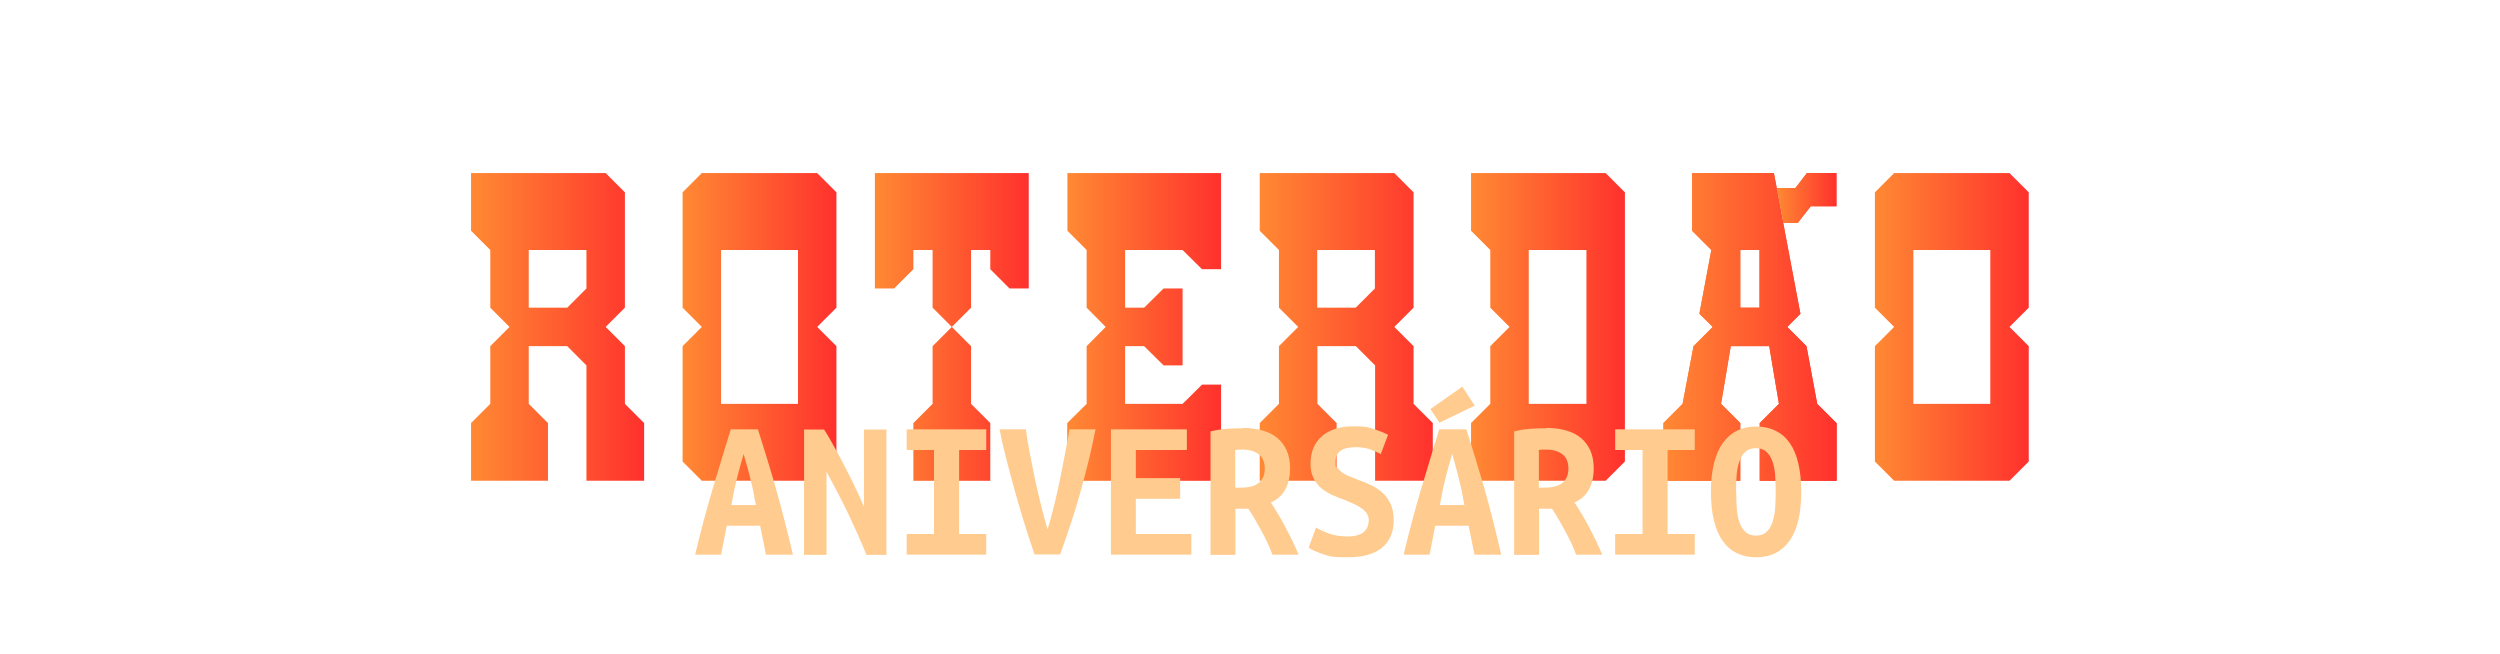 <?xml version="1.0" encoding="UTF-8"?>
<svg xmlns="http://www.w3.org/2000/svg" xmlns:xlink="http://www.w3.org/1999/xlink" version="1.1" viewBox="0 0 1235 323">
  <defs>
    <style>
      .cls-1 {
        fill: none;
      }

      .cls-2 {
        fill: url(#linear-gradient-8);
      }

      .cls-3 {
        fill: url(#linear-gradient-7);
      }

      .cls-4 {
        fill: url(#linear-gradient-5);
      }

      .cls-5 {
        fill: url(#linear-gradient-6);
      }

      .cls-6 {
        fill: url(#linear-gradient-9);
      }

      .cls-7 {
        fill: url(#linear-gradient-4);
      }

      .cls-8 {
        fill: url(#linear-gradient-3);
      }

      .cls-9 {
        fill: url(#linear-gradient-2);
      }

      .cls-10 {
        fill: url(#linear-gradient);
      }

      .cls-11 {
        isolation: isolate;
      }

      .cls-12 {
        clip-path: url(#clippath-1);
      }

      .cls-13 {
        fill: #ffcb8f;
      }

      .cls-14 {
        fill: url(#linear-gradient-10);
      }

      .cls-15 {
        fill: url(#linear-gradient-11);
      }

      .cls-16 {
        clip-path: url(#clippath);
      }
    </style>
    <linearGradient id="linear-gradient" x1="432.2" y1="162.5" x2="508.2" y2="162.5" gradientTransform="translate(0 324) scale(1 -1)" gradientUnits="userSpaceOnUse">
      <stop offset="0" stop-color="#ff8933"/>
      <stop offset="1" stop-color="#ff312d"/>
    </linearGradient>
    <linearGradient id="linear-gradient-2" x1="926.3" y1="162.5" x2="1002.2" y2="162.5" gradientTransform="translate(0 324) scale(1 -1)" gradientUnits="userSpaceOnUse">
      <stop offset="0" stop-color="#ff8933"/>
      <stop offset="1" stop-color="#ff312d"/>
    </linearGradient>
    <linearGradient id="linear-gradient-3" x1="337.2" y1="162.5" x2="413.2" y2="162.5" gradientTransform="translate(0 324) scale(1 -1)" gradientUnits="userSpaceOnUse">
      <stop offset="0" stop-color="#ff8933"/>
      <stop offset="1" stop-color="#ff312d"/>
    </linearGradient>
    <linearGradient id="linear-gradient-4" x1="527.2" y1="162.5" x2="603.2" y2="162.5" gradientTransform="translate(0 324) scale(1 -1)" gradientUnits="userSpaceOnUse">
      <stop offset="0" stop-color="#ff8933"/>
      <stop offset="1" stop-color="#ff312d"/>
    </linearGradient>
    <linearGradient id="linear-gradient-5" x1="726.7" y1="162.5" x2="802.7" y2="162.5" gradientTransform="translate(0 324) scale(1 -1)" gradientUnits="userSpaceOnUse">
      <stop offset="0" stop-color="#ff8933"/>
      <stop offset="1" stop-color="#ff312d"/>
    </linearGradient>
    <linearGradient id="linear-gradient-6" x1="622.2" y1="162.5" x2="707.8" y2="162.5" gradientTransform="translate(0 324) scale(1 -1)" gradientUnits="userSpaceOnUse">
      <stop offset="0" stop-color="#ff8933"/>
      <stop offset="1" stop-color="#ff312d"/>
    </linearGradient>
    <linearGradient id="linear-gradient-7" x1="232.8" y1="162.5" x2="318.2" y2="162.5" gradientTransform="translate(0 324) scale(1 -1)" gradientUnits="userSpaceOnUse">
      <stop offset="0" stop-color="#ff8933"/>
      <stop offset="1" stop-color="#ff312d"/>
    </linearGradient>
    <linearGradient id="linear-gradient-8" x1="821.8" y1="162.5" x2="907.2" y2="162.5" gradientTransform="translate(0 324) scale(1 -1)" gradientUnits="userSpaceOnUse">
      <stop offset="0" stop-color="#ff8933"/>
      <stop offset="1" stop-color="#ff312d"/>
    </linearGradient>
    <clipPath id="clippath">
      <path class="cls-1" d="M869.2,123.5v28.5h-9.5v-28.5h9.5ZM907.2,209l-9.5-9.5-5.3-28.5-9.5-9.5,6.5-6.5-8.5-44.9-3.2-17.2-1.4-7.4h-40.4v28.5l9.5,9.5-5.9,31.5,6.6,6.5-9.5,9.5-5.4,28.5-9.5,9.5v28.5h38v-28.5l-9.5-9.5,4.8-28.5h19l4.8,28.5-9.5,9.5v28.5h38v-28.5h0Z"/>
    </clipPath>
    <linearGradient id="linear-gradient-9" x1="821.8" y1="162.5" x2="907.2" y2="162.5" gradientTransform="translate(0 324) scale(1 -1)" gradientUnits="userSpaceOnUse">
      <stop offset="0" stop-color="#ff8933"/>
      <stop offset="1" stop-color="#ff312d"/>
    </linearGradient>
    <linearGradient id="linear-gradient-10" x1="877.8" y1="226.2" x2="907.2" y2="226.2" gradientTransform="translate(0 324) scale(1 -1)" gradientUnits="userSpaceOnUse">
      <stop offset="0" stop-color="#ff8933"/>
      <stop offset="1" stop-color="#ff312d"/>
    </linearGradient>
    <clipPath id="clippath-1">
      <polygon class="cls-1" points="907.2 85.5 892.6 85.5 886.9 92.9 877.8 92.9 881 110.1 888.1 110.1 894.5 101.9 907.2 101.9 907.2 85.5"/>
    </clipPath>
    <linearGradient id="linear-gradient-11" x1="877.8" y1="226.2" x2="907.2" y2="226.2" gradientTransform="translate(0 324) scale(1 -1)" gradientUnits="userSpaceOnUse">
      <stop offset="0" stop-color="#ff8933"/>
      <stop offset="1" stop-color="#ff312d"/>
    </linearGradient>
  </defs>
  <!-- Generator: Adobe Illustrator 28.6.0, SVG Export Plug-In . SVG Version: 1.2.0 Build 709)  -->
  <g>
    <g id="Layer_1">
      <g>
        <polygon class="cls-10" points="432.2 85.5 508.2 85.5 508.2 142.5 498.7 142.5 489.2 133 489.2 123.5 479.7 123.5 479.7 152 470.2 161.5 479.7 171 479.7 199.5 489.2 209 489.2 237.5 451.2 237.5 451.2 209 460.7 199.5 460.7 171 470.2 161.5 460.7 152 460.7 123.5 451.2 123.5 451.2 133 441.7 142.5 432.2 142.5 432.2 85.5"/>
        <path class="cls-9" d="M1002.2,152v-57l-9.5-9.5h-57l-9.5,9.5v57l9.5,9.5-9.5,9.5v57l9.5,9.5h57l9.5-9.5v-57l-9.5-9.5,9.5-9.5ZM983.2,199.5h-38v-76h38v76Z"/>
        <path class="cls-8" d="M413.2,152v-57l-9.5-9.5h-57l-9.5,9.5v57l9.5,9.5-9.5,9.5v57l9.5,9.5h57l9.5-9.5v-57l-9.5-9.5,9.5-9.5ZM394.2,199.5h-38v-76h38v76Z"/>
        <polygon class="cls-7" points="593.8 133 584.2 123.5 555.8 123.5 555.8 152 565.2 152 574.8 142.5 584.2 142.5 584.2 152 584.2 161.5 584.2 171 584.2 180.5 574.8 180.5 565.2 171 555.8 171 555.8 199.5 584.2 199.5 593.8 190 603.2 190 603.2 237.5 527.2 237.5 527.2 209 536.8 199.5 536.8 171 546.2 161.5 536.8 152 536.8 123.5 527.3 114 527.3 85.5 603.2 85.5 603.2 133 593.8 133"/>
        <path class="cls-4" d="M793.2,85.5h-66.5v28.5l9.5,9.5v28.5l9.5,9.5-9.5,9.5v28.5l-9.5,9.5v28.5h66.5l9.5-9.5V95l-9.5-9.5ZM783.7,199.5h-28.5v-76h28.5v76Z"/>
        <path class="cls-5" d="M669.8,171l9.5,9.5v57h28.5v-28.5l-9.5-9.5v-28.5l-9.5-9.5,9.5-9.5v-57l-9.5-9.5h-66.5v28.5l9.5,9.5v28.5l9.5,9.5-9.5,9.5v28.5l-9.5,9.5v28.5h38v-28.5l-9.5-9.5v-28.5M679.2,142.5l-9.5,9.5h-19v-28.5h28.5v19h0Z"/>
        <path class="cls-3" d="M280.2,171l9.5,9.5v57h28.5v-28.5l-9.5-9.5v-28.5l-9.5-9.5,9.5-9.5v-57l-9.5-9.5h-66.5v28.5l9.5,9.5v28.5l9.5,9.5-9.5,9.5v28.5l-9.5,9.5v28.5h38v-28.5l-9.5-9.5v-28.5M289.7,142.5l-9.5,9.5h-19v-28.5h28.5v19h0Z"/>
        <g>
          <g>
            <path class="cls-2" d="M869.2,123.5v28.5h-9.5v-28.5h9.5ZM907.2,209l-9.5-9.5-5.3-28.5-9.5-9.5,6.5-6.5-8.5-44.9-3.2-17.2-1.4-7.4h-40.4v28.5l9.5,9.5h0l-5.9,31.5,6.6,6.5-9.5,9.5-5.4,28.5-9.5,9.5v28.5h38v-28.5l-9.5-9.5,4.8-28.5h19l4.8,28.5-9.5,9.5v28.5h38v-28.5h0Z"/>
            <g class="cls-16">
              <rect class="cls-6" x="821.8" y="85.5" width="85.5" height="152"/>
            </g>
          </g>
          <g>
            <polygon class="cls-14" points="907.2 85.5 892.6 85.5 886.9 92.9 877.8 92.9 881 110.1 888.1 110.1 894.5 101.9 907.2 101.9 907.2 85.5"/>
            <g class="cls-12">
              <rect class="cls-15" x="877.8" y="85.5" width="29.5" height="24.6"/>
            </g>
          </g>
        </g>
      </g>
      <g class="cls-11">
        <g class="cls-11">
          <path class="cls-13" d="M378.4,274l-2.9-14.3h-16.5l-2.8,14.3h-12.8c2.9-12.2,5.9-23.3,8.9-33.3,3-10,5.9-19.6,8.7-28.6h13.4c2.9,9.1,5.9,18.7,8.8,28.9,2.9,10.2,5.7,21.2,8.5,33h-13.2ZM367.4,224.1c-.7,2.3-1.3,4.6-1.9,6.7-.6,2.1-1.1,4.2-1.6,6.2-.5,2-1,4.1-1.4,6.1-.4,2.1-.8,4.2-1.2,6.4h12.1c-.4-2.2-.8-4.3-1.2-6.4-.4-2.1-.9-4.1-1.4-6.1-.5-2-1-4.1-1.6-6.2-.6-2.1-1.2-4.3-1.9-6.7Z"/>
          <path class="cls-13" d="M428,274c-2.8-6.9-5.9-13.7-9.1-20.5-3.3-6.8-6.9-13.7-10.6-20.5v41.1h-11.1v-61.9h9.9c1.9,2.9,3.7,6.1,5.6,9.6,1.9,3.4,3.7,6.8,5.4,10.2,1.8,3.4,3.4,6.7,4.9,9.9s2.8,6,3.8,8.4v-38.1h11.1v61.9h-9.9Z"/>
          <path class="cls-13" d="M447.9,274v-10.2h13.5v-41.5h-13.5v-10.2h39.3v10.2h-13.4v41.5h13.4v10.2h-39.3Z"/>
          <path class="cls-13" d="M511.1,274c-1.6-4.6-3.3-9.8-5.1-15.6-1.8-5.8-3.5-11.6-5.1-17.4-1.6-5.8-3-11.2-4.3-16.3-1.3-5.1-2.2-9.3-2.8-12.6h13c.4,3.2,1,6.9,1.8,11.2.8,4.2,1.7,8.6,2.6,13.1,1,4.5,2,8.9,3.1,13.3,1.1,4.4,2.2,8.3,3.2,11.8,1.1-3.4,2.1-7.3,3.2-11.7,1.1-4.4,2.1-8.8,3-13.3.9-4.5,1.8-8.9,2.6-13.2.8-4.3,1.5-8,2-11.2h12.9c-.8,4-1.8,8.5-2.9,13.4-1.2,4.9-2.5,10.1-4,15.5-1.5,5.4-3.1,11-5,16.6-1.8,5.6-3.7,11.1-5.6,16.3h-12.7Z"/>
          <path class="cls-13" d="M548.8,274v-61.9h37.5v10.2h-25.2v13.9h21.9v10.2h-21.9v17.4h27.4v10.2h-39.7Z"/>
          <path class="cls-13" d="M613.9,211.4c3.5,0,6.7.4,9.6,1.2,2.9.8,5.3,2,7.4,3.7,2.1,1.7,3.6,3.8,4.8,6.4,1.1,2.6,1.6,5.6,1.6,9s-.7,6.9-2.2,9.8c-1.5,2.9-3.9,5.2-7.3,6.7,1.1,1.7,2.3,3.6,3.6,5.8,1.3,2.1,2.5,4.3,3.7,6.6,1.2,2.3,2.4,4.6,3.5,6.9,1.1,2.3,2,4.5,2.9,6.5h-12.9c-1.5-4-3.3-7.8-5.3-11.5-2-3.7-4.2-7.5-6.6-11.2h-6.4v22.8h-12.3v-61c1.2-.3,2.5-.5,4-.8,1.4-.2,2.9-.4,4.4-.5,1.5,0,2.9-.2,4.2-.2,1.3,0,2.5,0,3.5,0ZM624.8,231.6c0-3.3-1-5.7-3-7.2-2-1.5-4.6-2.3-7.9-2.3s-1,0-1.7,0c-.7,0-1.3.1-2,.2v18.6h2.7c4.2,0,7.2-.8,9.1-2.5,1.9-1.6,2.8-4,2.8-7Z"/>
          <path class="cls-13" d="M665.7,265c2.1,0,3.8-.2,5.1-.7,1.4-.4,2.5-1,3.2-1.8.8-.8,1.4-1.6,1.7-2.6.3-1,.5-2,.5-3s-.4-2.4-1.1-3.4c-.7-1-1.7-1.9-2.8-2.6-1.1-.8-2.4-1.5-3.8-2.1-1.4-.6-2.8-1.2-4.2-1.8-1.9-.7-3.8-1.4-5.8-2.3-2-.9-3.8-2-5.5-3.3-1.6-1.3-3-3-4-5-1.1-2-1.6-4.4-1.6-7.3,0-5.8,1.9-10.3,5.6-13.6,3.8-3.3,9-4.9,15.5-4.9s7.1.4,10,1.3c2.8.9,5.2,1.8,7.2,2.9l-3.6,9.5c-1.7-.9-3.5-1.7-5.5-2.4-2-.7-4.4-1-7-1-6.5,0-9.8,2.4-9.8,7.1s.3,2.2,1,3.2c.7.9,1.5,1.7,2.5,2.4,1,.7,2.2,1.3,3.5,1.8,1.3.5,2.6,1,3.8,1.5,1.9.7,4,1.5,6.1,2.5,2.1.9,4,2.1,5.8,3.6,1.8,1.5,3.2,3.4,4.3,5.6,1.1,2.2,1.7,5,1.7,8.4,0,5.8-1.9,10.3-5.7,13.5-3.8,3.2-9.5,4.8-17.1,4.8s-9.2-.5-12.3-1.6c-3.1-1.1-5.4-2.1-6.9-3.1l3.6-10c1.8,1.1,4,2.1,6.5,3,2.5.9,5.5,1.4,9.2,1.4Z"/>
          <path class="cls-13" d="M728.4,274l-2.9-14.3h-16.5l-2.8,14.3h-12.8c2.9-12.2,5.9-23.3,8.9-33.3,3-10,5.9-19.6,8.7-28.6h13.4c2.9,9.1,5.8,18.7,8.8,28.9,2.9,10.2,5.7,21.2,8.4,33h-13.2ZM728.5,200.4l-17.4,8.4-4.5-6.7,15.8-11.1,6.1,9.4ZM717.4,224.1c-.7,2.3-1.3,4.6-1.9,6.7-.6,2.1-1.1,4.2-1.6,6.2-.5,2-1,4.1-1.4,6.1-.4,2.1-.8,4.2-1.2,6.4h12.1c-.4-2.2-.8-4.3-1.2-6.4-.4-2.1-.9-4.1-1.4-6.1-.5-2-1-4.1-1.6-6.2-.6-2.1-1.2-4.3-1.8-6.7Z"/>
          <path class="cls-13" d="M763.9,211.4c3.5,0,6.7.4,9.6,1.2,2.9.8,5.3,2,7.4,3.7,2.1,1.7,3.6,3.8,4.8,6.4,1.1,2.6,1.6,5.6,1.6,9s-.7,6.9-2.2,9.8c-1.5,2.9-3.9,5.2-7.3,6.7,1.1,1.7,2.3,3.6,3.6,5.8,1.3,2.1,2.5,4.3,3.7,6.6,1.2,2.3,2.4,4.6,3.5,6.9,1.1,2.3,2,4.5,2.9,6.5h-12.9c-1.5-4-3.3-7.8-5.3-11.5-2-3.7-4.2-7.5-6.6-11.2h-6.4v22.8h-12.3v-61c1.2-.3,2.5-.5,3.9-.8,1.4-.2,2.9-.4,4.4-.5,1.5,0,2.9-.2,4.2-.2,1.3,0,2.5,0,3.5,0ZM774.8,231.6c0-3.3-1-5.7-3-7.2-2-1.5-4.6-2.3-7.9-2.3s-1,0-1.7,0c-.7,0-1.3.1-2,.2v18.6h2.7c4.2,0,7.2-.8,9.1-2.5,1.9-1.6,2.8-4,2.8-7Z"/>
          <path class="cls-13" d="M797.9,274v-10.2h13.5v-41.5h-13.5v-10.2h39.3v10.2h-13.4v41.5h13.4v10.2h-39.3Z"/>
          <path class="cls-13" d="M845.2,243c0-10.7,2-18.7,5.9-24.2,3.9-5.4,9.4-8.1,16.4-8.1s12.8,2.7,16.6,8.1c3.8,5.4,5.7,13.5,5.7,24.2s-1.9,18.7-5.8,24.2c-3.9,5.4-9.3,8.1-16.4,8.1s-12.8-2.7-16.6-8.1c-3.8-5.4-5.8-13.5-5.8-24.2ZM857.7,243c0,3,.1,5.8.3,8.5.2,2.6.7,4.9,1.4,6.8.7,1.9,1.7,3.5,3,4.6,1.3,1.1,3,1.7,5.1,1.7s3.8-.6,5-1.7c1.3-1.1,2.3-2.7,3-4.7.7-2,1.2-4.2,1.4-6.8.2-2.6.3-5.4.3-8.4s-.1-5.8-.3-8.5c-.2-2.6-.7-4.9-1.4-6.8-.7-1.9-1.7-3.5-3-4.6-1.3-1.1-3-1.7-5.1-1.7s-3.8.6-5.1,1.7c-1.3,1.1-2.2,2.7-3,4.7-.7,2-1.2,4.2-1.4,6.8-.2,2.6-.3,5.4-.3,8.4Z"/>
        </g>
      </g>
    </g>
  </g>
</svg>